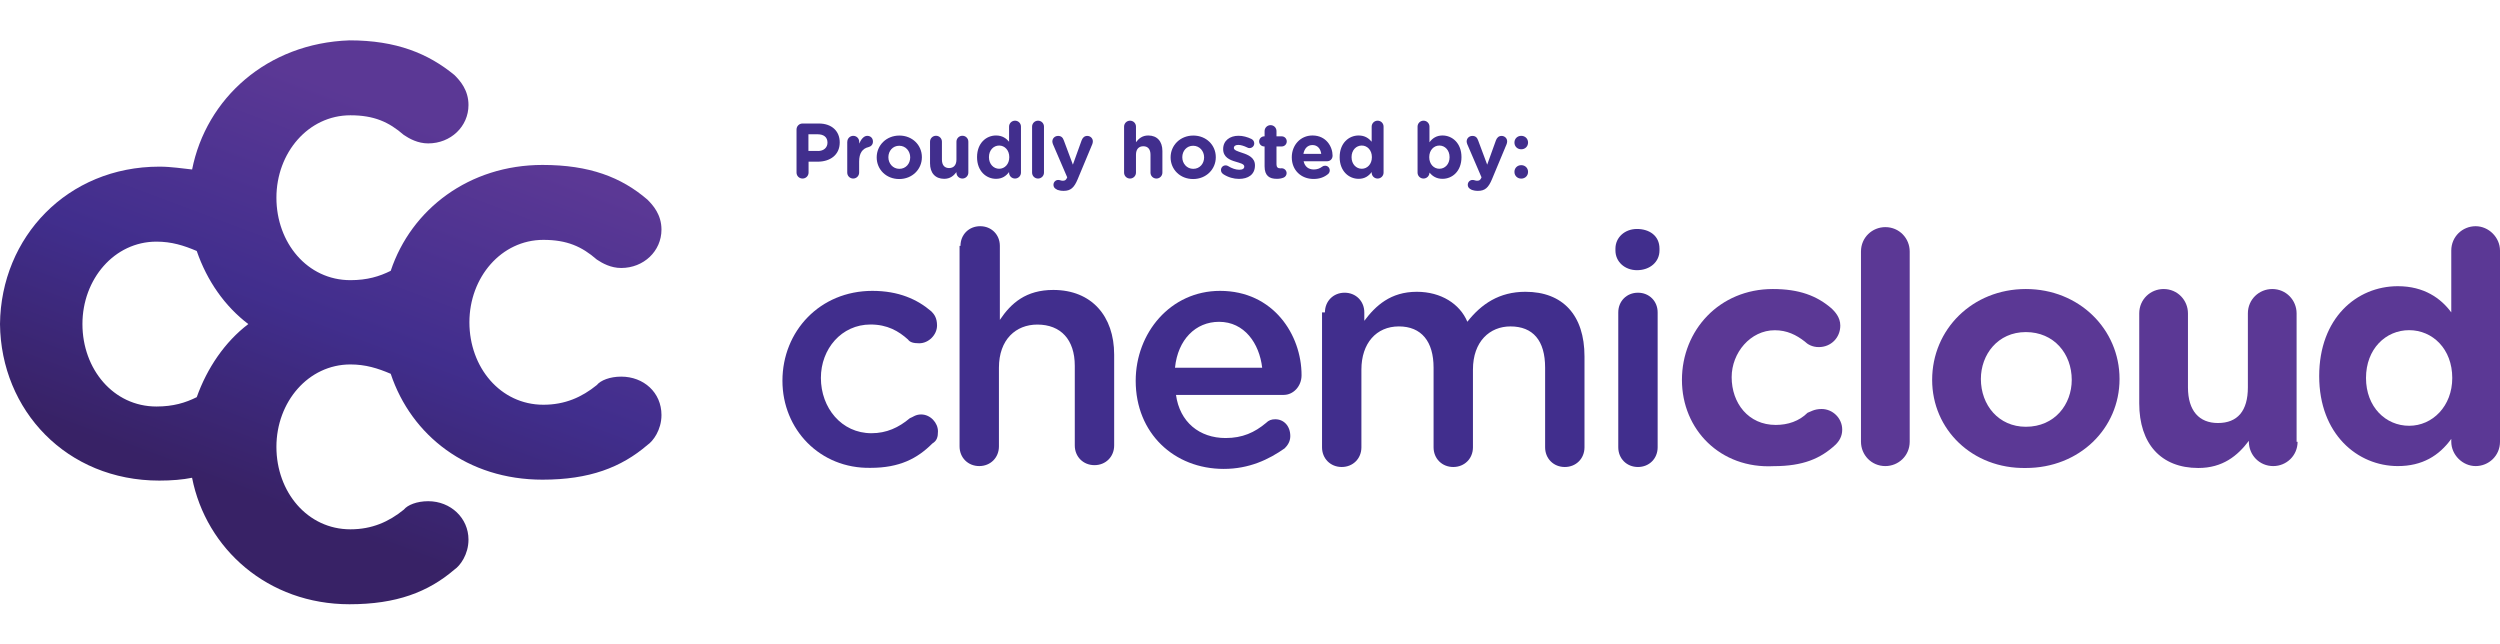 <svg xmlns="http://www.w3.org/2000/svg" xmlns:xlink="http://www.w3.org/1999/xlink" id="Layer_1" viewBox="0 0 353 91"><defs><style>.cls-1{fill:url(#linear-gradient);}.cls-1,.cls-2,.cls-3{stroke-width:0px;}.cls-2{fill:#5b3895;}.cls-3{fill:#412e8d;}</style><linearGradient id="linear-gradient" x1="201.51" y1="162" x2="201.59" y2="162.18" gradientTransform="translate(-68166.3 46824.08) scale(338.46 -288.6)" gradientUnits="userSpaceOnUse"><stop offset="0" stop-color="#382266"></stop><stop offset=".47" stop-color="#412e8d"></stop><stop offset="1" stop-color="#5b3895"></stop></linearGradient></defs><g id="Page-1"><g id="cc"><path id="Path" class="cls-3" d="M110.48,53.77h0c0-7.01,5.29-12.7,12.7-12.7,3.7,0,6.35,1.19,8.34,2.91.4.4.79.93.79,1.98,0,1.32-1.19,2.51-2.51,2.51-.79,0-1.32-.13-1.59-.53-1.32-1.19-2.91-2.12-5.29-2.12-4.1,0-7.01,3.44-7.01,7.54h0c0,4.23,2.91,7.81,7.14,7.81,2.12,0,3.84-.79,5.42-2.12.4-.13.79-.53,1.59-.53,1.32,0,2.38,1.19,2.38,2.38,0,.79-.13,1.32-.79,1.72-2.12,2.12-4.63,3.44-8.73,3.44-7.14.13-12.44-5.42-12.44-12.3Z"></path><path id="Path-2" class="cls-3" d="M135.62,34.72c0-1.59,1.19-2.78,2.78-2.78s2.78,1.19,2.78,2.78v10.45c1.59-2.38,3.7-4.23,7.54-4.23,5.42,0,8.6,3.7,8.6,9.13v12.83c0,1.59-1.19,2.78-2.78,2.78s-2.78-1.19-2.78-2.78v-11.25c0-3.7-1.98-5.82-5.29-5.82-3.04,0-5.42,2.12-5.42,6.09v11.11c0,1.59-1.19,2.78-2.78,2.78s-2.78-1.19-2.78-2.78v-28.31h.13Z"></path><path id="Shape" class="cls-3" d="M172.8,66.21c-7.01,0-12.44-5.03-12.44-12.44h0c0-6.75,4.9-12.7,11.91-12.7,7.54,0,11.51,6.22,11.51,11.91,0,1.59-1.19,2.78-2.51,2.78h-15.22c.53,3.84,3.31,6.09,7.01,6.09,2.38,0,4.1-.79,5.69-2.12.4-.4.79-.53,1.32-.53,1.19,0,2.12.93,2.12,2.38,0,.79-.4,1.32-.79,1.72-2.25,1.59-5.03,2.91-8.6,2.91ZM178.22,51.92c-.4-3.44-2.51-6.48-6.09-6.48-3.31,0-5.82,2.51-6.22,6.48h12.3Z"></path><path id="Path-3" class="cls-3" d="M187.08,44.11c0-1.59,1.19-2.78,2.78-2.78s2.78,1.19,2.78,2.78v1.19c1.59-2.12,3.7-4.1,7.41-4.1,3.44,0,6.09,1.72,7.14,4.23,1.98-2.51,4.5-4.23,8.2-4.23,5.29,0,8.34,3.31,8.34,9.13v12.83c0,1.59-1.19,2.78-2.78,2.78s-2.78-1.19-2.78-2.78v-11.25c0-3.84-1.72-5.82-4.9-5.82-2.91,0-5.29,2.12-5.29,6.09v10.98c0,1.59-1.19,2.78-2.78,2.78s-2.78-1.19-2.78-2.78v-11.25c0-3.7-1.72-5.82-4.9-5.82s-5.29,2.38-5.29,6.09v10.98c0,1.59-1.19,2.78-2.78,2.78s-2.78-1.19-2.78-2.78v-19.05h.4Z"></path><path id="Shape-2" class="cls-3" d="M228.1,35.11c0-1.59,1.32-2.78,3.04-2.78s3.18.93,3.18,2.78v.26c0,1.59-1.32,2.78-3.18,2.78-1.72,0-3.04-1.19-3.04-2.78v-.26ZM228.5,44.11c0-1.59,1.19-2.78,2.78-2.78s2.78,1.19,2.78,2.78v19.05c0,1.59-1.19,2.78-2.78,2.78s-2.78-1.19-2.78-2.78v-19.05Z"></path><path id="Path-4" class="cls-2" d="M237.49,53.64h0c0-7.01,5.29-12.83,12.83-12.83,3.7,0,6.22.93,8.34,2.78.4.4,1.19,1.19,1.19,2.38,0,1.72-1.32,3.04-3.04,3.04-.93,0-1.59-.4-1.98-.79-1.19-.93-2.51-1.59-4.23-1.59-3.44,0-6.09,3.18-6.09,6.62h0c0,3.7,2.38,6.75,6.22,6.75,1.72,0,3.31-.53,4.5-1.72.4-.13.93-.53,1.98-.53,1.59,0,2.91,1.32,2.91,2.91,0,.93-.4,1.59-.93,2.12-2.12,1.98-4.63,3.04-8.73,3.04-7.54.4-12.97-5.16-12.97-12.17Z"></path><path id="Path-5" class="cls-2" d="M262.77,35.51c0-1.98,1.59-3.44,3.44-3.44,1.98,0,3.44,1.59,3.44,3.44v26.86c0,1.98-1.59,3.44-3.44,3.44-1.98,0-3.44-1.59-3.44-3.44v-26.86Z"></path><path id="Shape-3" class="cls-2" d="M272.82,53.64h0c0-7.14,5.69-12.83,13.23-12.83s13.23,5.69,13.23,12.7h0c0,7.01-5.69,12.57-13.23,12.57-7.54.13-13.23-5.42-13.23-12.44ZM292.53,53.64h0c0-3.7-2.51-6.75-6.48-6.75s-6.35,3.18-6.35,6.62h0c0,3.7,2.51,6.75,6.35,6.75,4.1,0,6.48-3.18,6.48-6.62Z"></path><path id="Path-6" class="cls-2" d="M324.42,62.37c0,1.98-1.59,3.44-3.44,3.44-1.98,0-3.44-1.59-3.44-3.44v-.13c-1.59,2.12-3.7,3.84-7.14,3.84-5.29,0-8.34-3.44-8.34-9.13v-12.7c0-1.98,1.59-3.44,3.44-3.44,1.98,0,3.44,1.59,3.44,3.44v10.45c0,3.31,1.59,5.03,4.23,5.03,2.78,0,4.23-1.72,4.23-5.03v-10.45c0-1.98,1.59-3.44,3.44-3.44,1.98,0,3.44,1.59,3.44,3.44v18.13h.13Z"></path><path id="Shape-4" class="cls-2" d="M353,62.37c0,1.98-1.59,3.44-3.44,3.44s-3.44-1.59-3.44-3.44v-.4c-1.72,2.38-4.1,3.84-7.54,3.84-5.69,0-11.11-4.5-11.11-12.7h0c0-8.2,5.29-12.7,11.11-12.7,3.7,0,6.09,1.72,7.54,3.7v-8.73c0-1.98,1.59-3.44,3.44-3.44s3.44,1.59,3.44,3.44v26.99ZM334.08,53.37h0c0,4.1,2.78,6.75,6.09,6.75s6.09-2.78,6.09-6.75h0c0-4.1-2.78-6.75-6.09-6.75s-6.09,2.65-6.09,6.75Z"></path><path id="Shape-5" class="cls-1" d="M27.12,23.93c-1.32-.13-2.91-.4-4.63-.4C9.53,23.54.13,33.46,0,45.76h0c.13,12.17,9.39,22.1,22.49,22.1,1.72,0,3.31-.13,4.63-.4,1.98,10.06,10.72,17.86,22.23,17.86,6.62,0,11.11-1.72,14.82-4.9.79-.53,1.98-2.12,1.98-4.23,0-3.04-2.51-5.42-5.69-5.42-1.59,0-2.91.53-3.44,1.19-2.12,1.72-4.5,2.78-7.54,2.78-6.09,0-10.45-5.29-10.45-11.64s4.5-11.64,10.45-11.64c2.12,0,3.84.53,5.69,1.32,2.91,8.73,10.85,14.95,21.43,14.95,6.62,0,11.11-1.72,14.82-4.9.79-.53,1.98-2.12,1.98-4.23,0-3.18-2.51-5.42-5.69-5.42-1.59,0-2.91.53-3.44,1.19-2.12,1.72-4.5,2.78-7.54,2.78-6.09,0-10.45-5.29-10.45-11.64s4.5-11.64,10.45-11.64c3.31,0,5.42.93,7.54,2.78.79.53,1.98,1.19,3.44,1.19,3.18,0,5.69-2.38,5.69-5.42,0-2.12-1.19-3.44-1.98-4.23-3.7-3.18-8.2-4.9-14.82-4.9-10.32,0-18.52,6.22-21.43,14.95-1.59.79-3.31,1.32-5.69,1.32-6.09,0-10.45-5.29-10.45-11.64s4.5-11.64,10.45-11.64c3.31,0,5.42.93,7.54,2.78.79.53,1.98,1.19,3.44,1.19,3.18,0,5.69-2.38,5.69-5.42,0-2.12-1.19-3.44-1.98-4.23-3.7-3.04-8.2-4.9-14.82-4.9-11.64.4-20.24,8.2-22.23,18.26ZM35.06,45.76c-3.31,2.51-5.82,6.22-7.28,10.32-1.59.79-3.31,1.32-5.69,1.32-6.09,0-10.45-5.29-10.45-11.64s4.5-11.64,10.45-11.64c2.12,0,3.84.53,5.69,1.32,1.46,4.23,3.97,7.81,7.28,10.32Z"></path></g></g><path class="cls-3" d="M112.47,18.29c0-.47.37-.85.85-.85h2.3c1.84,0,2.95,1.09,2.95,2.66v.02c0,1.78-1.39,2.71-3.11,2.71h-1.29v1.53c0,.47-.37.85-.85.85s-.85-.37-.85-.85v-6.07ZM115.5,21.32c.85,0,1.34-.51,1.34-1.17v-.02c0-.76-.53-1.17-1.38-1.17h-1.31v2.35h1.34Z"></path><path class="cls-3" d="M119.64,20.02c0-.46.37-.84.84-.84s.84.37.84.84v.26c.24-.57.64-1.1,1.13-1.1s.81.34.81.81c0,.44-.29.7-.63.78-.85.2-1.32.85-1.32,2.04v1.56c0,.46-.37.84-.84.84s-.84-.37-.84-.84v-4.36Z"></path><path class="cls-3" d="M123.79,22.23v-.02c0-1.69,1.36-3.07,3.2-3.07s3.18,1.35,3.18,3.05v.02c0,1.69-1.36,3.07-3.2,3.07s-3.18-1.35-3.18-3.05ZM128.52,22.23v-.02c0-.87-.63-1.63-1.55-1.63s-1.53.74-1.53,1.61v.02c0,.87.63,1.63,1.55,1.63s1.53-.74,1.53-1.61Z"></path><path class="cls-3" d="M136.73,24.37c0,.46-.37.84-.84.84s-.84-.37-.84-.84v-.07c-.38.5-.88.95-1.73.95-1.27,0-2-.84-2-2.19v-3.05c0-.46.37-.84.84-.84s.84.37.84.84v2.52c0,.79.37,1.2,1.01,1.2s1.04-.41,1.04-1.2v-2.52c0-.46.37-.84.84-.84s.84.37.84.84v4.36Z"></path><path class="cls-3" d="M144.16,24.37c0,.46-.37.84-.84.84s-.84-.37-.84-.84v-.08c-.41.55-.97.96-1.84.96-1.38,0-2.68-1.08-2.68-3.05v-.02c0-1.97,1.29-3.05,2.68-3.05.89,0,1.44.41,1.84.88v-2.13c0-.46.37-.84.84-.84s.84.37.84.84v6.49ZM139.64,22.18v.02c0,.98.66,1.63,1.44,1.63s1.43-.65,1.43-1.63v-.02c0-.98-.65-1.63-1.43-1.63s-1.44.64-1.44,1.63Z"></path><path class="cls-3" d="M145.73,17.88c0-.46.37-.84.84-.84s.84.37.84.84v6.49c0,.46-.37.84-.84.84s-.84-.37-.84-.84v-6.49Z"></path><path class="cls-3" d="M149.28,26.78c-.24-.09-.53-.29-.53-.69s.32-.68.66-.68c.13,0,.21.02.28.04.14.04.23.07.35.07.3,0,.44-.06.59-.35l.06-.13-2.01-4.67c-.04-.11-.09-.27-.09-.38,0-.47.36-.8.82-.8.42,0,.66.23.8.63l1.28,3.43,1.23-3.42c.13-.35.37-.64.8-.64s.79.33.79.77c0,.13-.04.32-.08.4l-2.06,4.94c-.5,1.2-.99,1.65-1.99,1.65-.37,0-.64-.06-.91-.15Z"></path><path class="cls-3" d="M158.72,17.88c0-.46.37-.84.84-.84s.84.37.84.84v2.2c.38-.5.88-.95,1.73-.95,1.27,0,2,.84,2,2.19v3.05c0,.46-.37.84-.84.84s-.84-.37-.84-.84v-2.52c0-.79-.37-1.2-1.01-1.2s-1.04.41-1.04,1.2v2.52c0,.46-.37.84-.84.84s-.84-.37-.84-.84v-6.49Z"></path><path class="cls-3" d="M165.29,22.23v-.02c0-1.69,1.36-3.07,3.2-3.07s3.18,1.35,3.18,3.05v.02c0,1.69-1.36,3.07-3.2,3.07s-3.18-1.35-3.18-3.05ZM170.02,22.23v-.02c0-.87-.63-1.63-1.55-1.63s-1.53.74-1.53,1.61v.02c0,.87.63,1.63,1.55,1.63s1.53-.74,1.53-1.61Z"></path><path class="cls-3" d="M172.72,24.58c-.18-.11-.32-.31-.32-.57,0-.37.29-.66.66-.66.12,0,.24.03.33.09.56.35,1.12.53,1.6.53s.7-.18.7-.44v-.02c0-.36-.57-.48-1.22-.68-.83-.24-1.76-.63-1.76-1.77v-.02c0-1.2.97-1.87,2.16-1.87.62,0,1.25.17,1.83.45.24.12.4.34.4.63,0,.37-.3.66-.67.66-.12,0-.2-.02-.31-.08-.47-.23-.92-.37-1.28-.37-.41,0-.62.18-.62.41v.02c0,.33.56.48,1.2.7.83.27,1.78.67,1.78,1.75v.02c0,1.31-.98,1.9-2.26,1.9-.73,0-1.51-.21-2.22-.67Z"></path><path class="cls-3" d="M178.56,23.47v-2.79h-.05c-.4,0-.72-.32-.72-.71s.32-.72.72-.72h.05v-.74c0-.46.37-.84.84-.84s.84.37.84.84v.74h.74c.4,0,.71.32.71.72s-.32.71-.71.71h-.74v2.52c0,.39.17.57.54.57.06,0,.17-.01.2-.01.37,0,.69.31.69.69,0,.3-.2.54-.43.63-.31.12-.59.17-.96.17-1.02,0-1.72-.41-1.72-1.77Z"></path><path class="cls-3" d="M185.48,25.27c-1.77,0-3.08-1.24-3.08-3.05v-.02c0-1.68,1.2-3.07,2.92-3.07,1.97,0,2.84,1.62,2.84,2.84,0,.48-.34.8-.78.8h-3.31c.17.76.69,1.16,1.44,1.16.46,0,.85-.14,1.19-.4.12-.09.23-.13.41-.13.37,0,.65.29.65.66,0,.22-.1.39-.22.5-.52.44-1.19.71-2.05.71ZM186.56,21.73c-.1-.75-.54-1.25-1.24-1.25s-1.14.5-1.28,1.25h2.52Z"></path><path class="cls-3" d="M195.36,24.37c0,.46-.37.84-.84.84s-.84-.37-.84-.84v-.08c-.41.55-.97.96-1.84.96-1.38,0-2.68-1.08-2.68-3.05v-.02c0-1.97,1.29-3.05,2.68-3.05.89,0,1.44.41,1.84.88v-2.13c0-.46.37-.84.84-.84s.84.37.84.84v6.49ZM190.84,22.18v.02c0,.98.66,1.63,1.44,1.63s1.43-.65,1.43-1.63v-.02c0-.98-.65-1.63-1.43-1.63s-1.44.64-1.44,1.63Z"></path><path class="cls-3" d="M200.16,17.88c0-.46.37-.84.84-.84s.84.37.84.84v2.21c.41-.55.97-.96,1.84-.96,1.38,0,2.68,1.08,2.68,3.05v.02c0,1.97-1.29,3.05-2.68,3.05-.89,0-1.44-.41-1.84-.88h0c0,.46-.37.84-.84.84s-.84-.37-.84-.84v-6.49ZM204.68,22.2v-.02c0-.98-.66-1.63-1.44-1.63s-1.43.65-1.43,1.63v.02c0,.98.65,1.63,1.43,1.63s1.44-.64,1.44-1.63Z"></path><path class="cls-3" d="M207.78,26.78c-.24-.09-.53-.29-.53-.69s.32-.68.66-.68c.13,0,.21.02.28.04.14.04.23.07.35.07.3,0,.44-.06.59-.35l.06-.13-2.01-4.67c-.04-.11-.09-.27-.09-.38,0-.47.36-.8.82-.8.42,0,.66.23.8.63l1.28,3.43,1.23-3.42c.13-.35.37-.64.8-.64s.79.33.79.77c0,.13-.04.32-.08.4l-2.06,4.94c-.5,1.2-.99,1.65-1.99,1.65-.37,0-.64-.06-.91-.15Z"></path><path class="cls-3" d="M214.8,19.18c.55,0,.96.41.96.94v.02c0,.53-.41.94-.96.94s-.96-.41-.96-.94v-.02c0-.53.41-.94.96-.94ZM214.8,23.32c.55,0,.96.41.96.94v.02c0,.53-.41.94-.96.94s-.96-.41-.96-.94v-.02c0-.53.41-.94.96-.94Z"></path></svg>